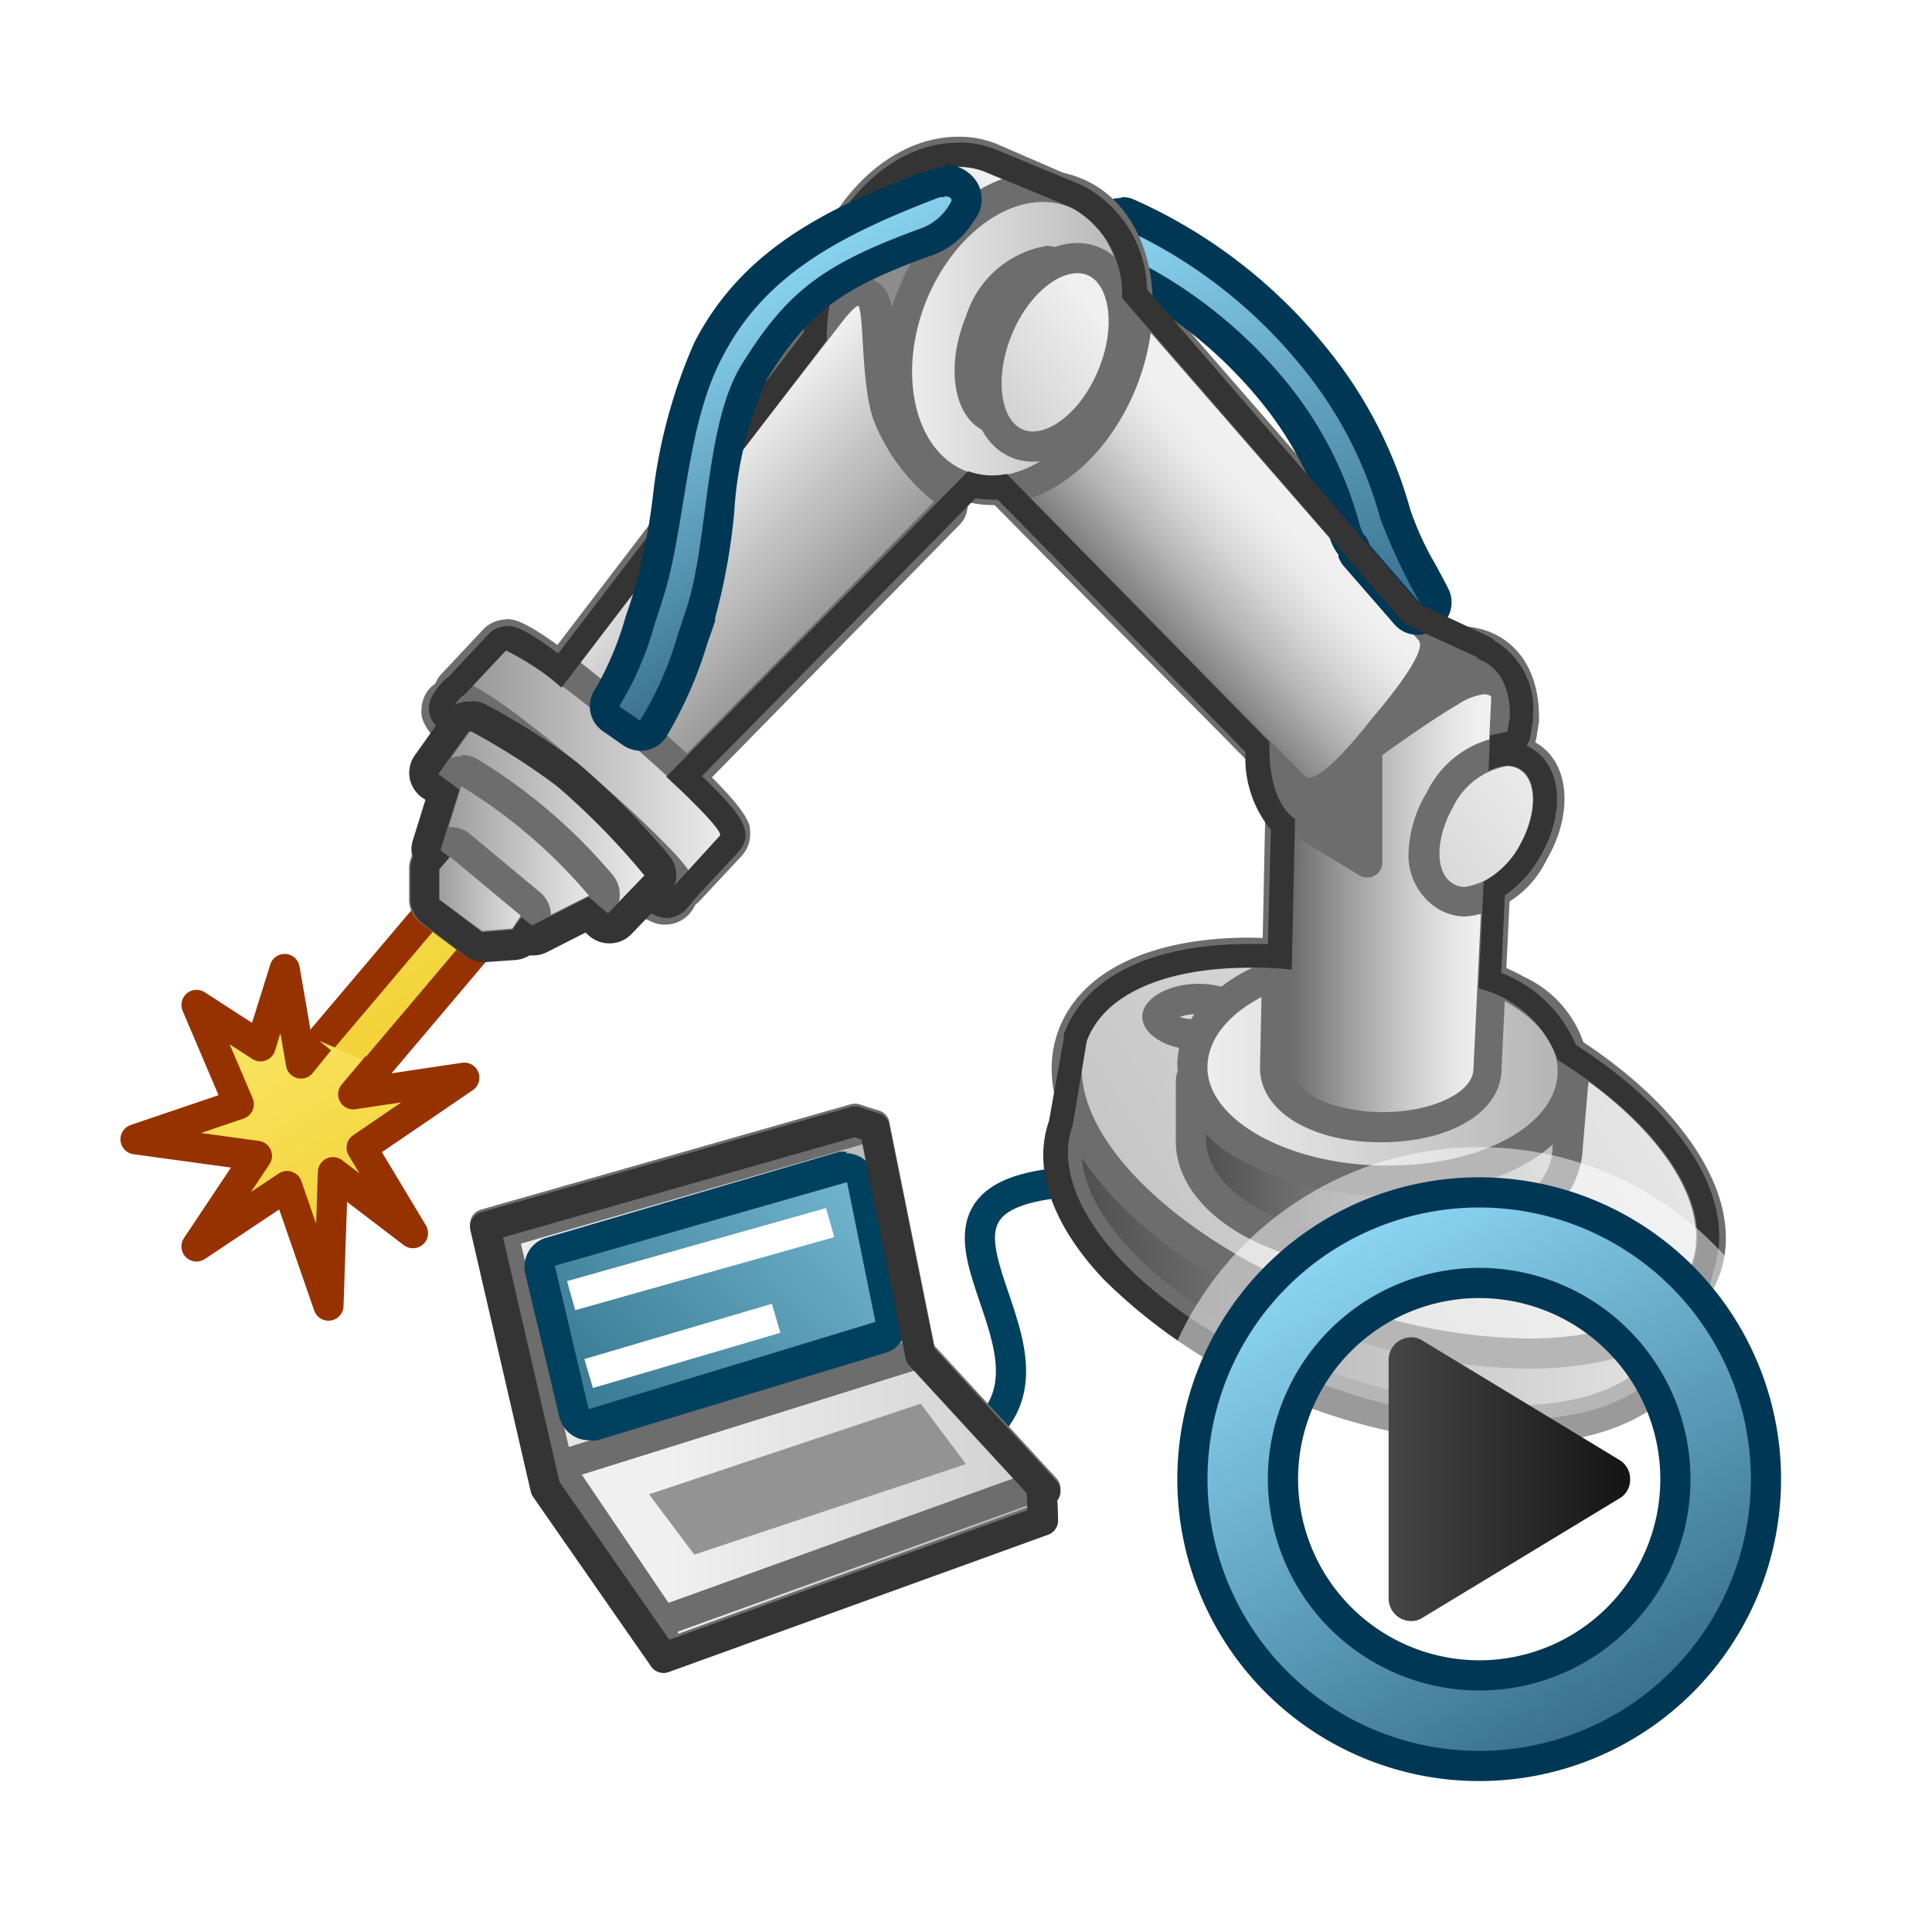 <svg id="IT_1_OK_-_r21x" data-name="IT 1 OK - r21x" xmlns="http://www.w3.org/2000/svg" xmlns:xlink="http://www.w3.org/1999/xlink" viewBox="0 0 64 64"><defs><style>.Yellow-WARNING,.cls-1{stroke:#963200;}.Blue-RIGHT\,-FRONT-\&amp;-SINGLE,.De-emphasized-WHITE-for-Vector-Highlights,.Yellow-WARNING,.cls-1,.cls-10,.cls-13,.cls-14,.cls-2,.cls-23,.cls-3,.cls-33,.cls-4,.cls-5,.cls-6,.cls-7{stroke-linejoin:round;}.Yellow-WARNING{fill:url(#linear-gradient);}.cls-1{fill:url(#linear-gradient-2);}.cls-11,.cls-13,.cls-2,.cls-5{fill:none;}.cls-2{stroke:#00415f;}.cls-10,.cls-13,.cls-14,.cls-2,.cls-23,.cls-3,.cls-33,.cls-4,.cls-5,.cls-6,.cls-7{stroke-linecap:round;}.cls-10,.cls-14,.cls-23,.cls-3,.cls-33,.cls-4,.cls-5,.cls-6,.cls-7{stroke:#6d6d6d;}.cls-3{fill:url(#linear-gradient-3);}.cls-4{fill:url(#linear-gradient-4);}.cls-6{fill:url(#linear-gradient-5);}.cls-7{fill:url(#linear-gradient-6);}.cls-8{fill:url(#linear-gradient-7);}.cls-9{fill:#00415f;}.cls-10{fill:url(#linear-gradient-8);}.De-emphasized-WHITE-for-Vector-Highlights,.cls-11{stroke:#fff;}.cls-11{stroke-miterlimit:10;}.cls-12{fill:#939393;}.cls-13{stroke:#343434;}.cls-14{fill:url(#linear-gradient-9);}.cls-15{fill:url(#linear-gradient-10);}.cls-16,.cls-23{fill:#6d6d6d;}.cls-17{fill:url(#linear-gradient-11);}.cls-18{fill:url(#linear-gradient-12);}.cls-19{fill:url(#linear-gradient-13);}.cls-20{fill:url(#linear-gradient-14);}.cls-21{fill:url(#linear-gradient-15);}.cls-22{fill:url(#linear-gradient-16);}.cls-24{fill:url(#linear-gradient-17);}.cls-25{fill:url(#linear-gradient-18);}.cls-26{fill:url(#linear-gradient-19);}.cls-27{fill:#003755;}.cls-28{fill:url(#linear-gradient-20);}.cls-29{fill:url(#linear-gradient-21);}.cls-30{fill:url(#linear-gradient-22);}.cls-31{fill:url(#linear-gradient-23);}.cls-32{fill:url(#linear-gradient-24);}.cls-33{fill:url(#linear-gradient-25);}.cls-34{fill:url(#linear-gradient-26);}.cls-35{fill:#343434;}.cls-36{fill:url(#linear-gradient-27);}.cls-37{fill:url(#linear-gradient-28);}.cls-38{fill:url(#linear-gradient-29);}.cls-39{fill:url(#linear-gradient-30);}.De-emphasized-WHITE-for-Vector-Highlights{fill:#fff;stroke-width:3px;opacity:0.5;}.Blue-RIGHT\,-FRONT-\&amp;-SINGLE{stroke:#003755;fill:url(#linear-gradient-31);}.DARK-GREY-Fill{fill:url(#linear-gradient-32);}</style><linearGradient id="linear-gradient" x1="16.87" y1="18.79" x2="23.63" y2="30.5" gradientUnits="userSpaceOnUse"><stop offset="0" stop-color="#fbe86a"/><stop offset="1" stop-color="#f1cf2f"/></linearGradient><linearGradient id="linear-gradient-2" x1="7.58" y1="32.67" x2="12.99" y2="42.03" xlink:href="#linear-gradient"/><linearGradient id="linear-gradient-3" x1="18.07" y1="51.7" x2="21.98" y2="51.7" gradientUnits="userSpaceOnUse"><stop offset="0" stop-color="#f0f0f0"/><stop offset="1" stop-color="#b3b3b3"/></linearGradient><linearGradient id="linear-gradient-4" x1="16.07" y1="38.95" x2="28.97" y2="38.95" xlink:href="#linear-gradient-3"/><linearGradient id="linear-gradient-5" x1="22.16" y1="49.25" x2="45.57" y2="49.25" xlink:href="#linear-gradient-3"/><linearGradient id="linear-gradient-6" x1="16.66" y1="42.92" x2="30.49" y2="42.92" xlink:href="#linear-gradient-3"/><linearGradient id="linear-gradient-7" x1="20.1" y1="46.23" x2="32.5" y2="34.58" gradientUnits="userSpaceOnUse"><stop offset="0" stop-color="#3c7e96"/><stop offset="0.67" stop-color="#74b7d0"/><stop offset="1" stop-color="#92d5ee"/></linearGradient><linearGradient id="linear-gradient-8" x1="21.95" y1="52" x2="34.55" y2="52" xlink:href="#linear-gradient-3"/><linearGradient id="linear-gradient-9" x1="35.17" y1="42.17" x2="55.38" y2="42.17" gradientUnits="userSpaceOnUse"><stop offset="0.01" stop-color="#4d4d4d"/><stop offset="1" stop-color="#c7c7c9"/></linearGradient><linearGradient id="linear-gradient-10" x1="57.14" y1="31.33" x2="31.24" y2="47.33" xlink:href="#linear-gradient-3"/><linearGradient id="linear-gradient-11" x1="50.97" y1="41.66" x2="54.27" y2="41.66" xlink:href="#linear-gradient-3"/><linearGradient id="linear-gradient-12" x1="38.34" y1="33.69" x2="41.06" y2="33.69" xlink:href="#linear-gradient-3"/><linearGradient id="linear-gradient-13" x1="39.45" y1="38.43" x2="52.1" y2="38.43" xlink:href="#linear-gradient-9"/><linearGradient id="linear-gradient-14" x1="39.45" y1="35.4" x2="52.1" y2="35.4" xlink:href="#linear-gradient-3"/><linearGradient id="linear-gradient-15" x1="44.01" y1="25.16" x2="50.5" y2="25.16" xlink:href="#linear-gradient-3"/><linearGradient id="linear-gradient-16" x1="49" y1="29.91" x2="41.52" y2="29.91" gradientUnits="userSpaceOnUse"><stop offset="0" stop-color="#f0f0f0"/><stop offset="0.12" stop-color="#e5e5e5"/><stop offset="0.33" stop-color="#c9c9c9"/><stop offset="0.59" stop-color="#9b9b9b"/><stop offset="0.91" stop-color="#5d5d5d"/><stop offset="1" stop-color="#4a4a4a"/></linearGradient><linearGradient id="linear-gradient-17" x1="52.01" y1="25.36" x2="40.23" y2="33.89" xlink:href="#linear-gradient-3"/><linearGradient id="linear-gradient-18" x1="42.7" y1="15.58" x2="37.53" y2="20.46" gradientUnits="userSpaceOnUse"><stop offset="0.18" stop-color="#f0f0f0"/><stop offset="0.3" stop-color="#e9e9e9"/><stop offset="0.47" stop-color="#d5d5d5"/><stop offset="0.68" stop-color="#b5b5b5"/><stop offset="0.91" stop-color="#888"/><stop offset="1" stop-color="#757575"/></linearGradient><linearGradient id="linear-gradient-19" x1="38.16" y1="6.36" x2="46.54" y2="20.88" gradientUnits="userSpaceOnUse"><stop offset="0" stop-color="#8cd7f5"/><stop offset="1" stop-color="#376e8c"/></linearGradient><linearGradient id="linear-gradient-20" x1="36.04" y1="6.24" x2="31.63" y2="10.17" gradientUnits="userSpaceOnUse"><stop offset="0.41" stop-color="#f0f0f0"/><stop offset="0.61" stop-color="#d0d0d0"/><stop offset="1" stop-color="#8c8c8c"/></linearGradient><linearGradient id="linear-gradient-21" x1="29.71" y1="11.23" x2="37.67" y2="11.23" xlink:href="#linear-gradient-3"/><linearGradient id="linear-gradient-22" x1="32.14" y1="11.35" x2="35.7" y2="11.35" xlink:href="#linear-gradient-3"/><linearGradient id="linear-gradient-23" x1="22.86" y1="15.8" x2="27.9" y2="20.83" gradientUnits="userSpaceOnUse"><stop offset="0" stop-color="#f0f0f0"/><stop offset="1" stop-color="#919191"/></linearGradient><linearGradient id="linear-gradient-24" x1="14.88" y1="25.36" x2="24.38" y2="25.36" gradientUnits="userSpaceOnUse"><stop offset="0" stop-color="#919191"/><stop offset="1" stop-color="#f0f0f0"/></linearGradient><linearGradient id="linear-gradient-25" x1="36.47" y1="10.49" x2="29.22" y2="16.12" xlink:href="#linear-gradient-3"/><linearGradient id="linear-gradient-26" x1="14.5" y1="26.54" x2="22.64" y2="26.54" xlink:href="#linear-gradient-3"/><linearGradient id="linear-gradient-27" x1="23.16" y1="10.08" x2="28.89" y2="19.99" xlink:href="#linear-gradient-19"/><linearGradient id="linear-gradient-28" x1="14.06" y1="27.22" x2="21.85" y2="27.22" xlink:href="#linear-gradient-24"/><linearGradient id="linear-gradient-29" x1="14.13" y1="28.34" x2="20.01" y2="28.34" xlink:href="#linear-gradient-24"/><linearGradient id="linear-gradient-30" x1="14.08" y1="29.62" x2="17.75" y2="29.62" xlink:href="#linear-gradient-24"/><linearGradient id="linear-gradient-31" x1="44.25" y1="40.77" x2="53.75" y2="57.23" xlink:href="#linear-gradient-19"/><linearGradient id="linear-gradient-32" x1="46" y1="49" x2="54" y2="49" gradientUnits="userSpaceOnUse"><stop offset="0" stop-color="#464646"/><stop offset="1" stop-color="#141414"/></linearGradient></defs><path class="Yellow-WARNING" d="M9.25,38.65A1,1,0,0,1,8.49,37l22-26A1,1,0,1,1,32,12.29l-22,26A1,1,0,0,1,9.25,38.65Z"/><polyline class="cls-1" points="10.58 34.48 9.97 35.23 9.43 32.1 8.63 34.66 6.51 33.29 7.91 36.58 4.49 37.74 8.51 38.29 6.51 41.29 9.51 39.29 10.88 43.25 11.03 38.83 13.68 40.85 11.98 38.02 15.38 35.7 11.7 36.25 12.49 35.31"/><path class="cls-2" d="M32.5,47.5c3.52-2.92-4.06-8.08,3.36-8.37"/><polygon class="cls-3" points="18.48 48.57 18.07 49.21 21.98 54.83 21.98 53.7 18.48 48.57"/><polygon class="cls-4" points="28.32 37.06 16.07 40.55 16.66 40.85 28.97 37.27 28.32 37.06"/><polyline class="cls-5" points="26.47 51.71 25.65 50.48 28.9 49.4 29.88 50.59"/><polygon class="cls-6" points="30.49 44.81 18.48 48.57 21.95 53.7 34.63 49.31 30.49 44.81"/><polygon class="cls-7" points="28.97 37.27 16.66 40.85 18.48 48.57 30.49 44.81 28.97 37.27"/><path class="cls-8" d="M19.5,47.18a.45.45,0,0,1-.25-.07.52.52,0,0,1-.24-.32l-1.12-4.74a.5.5,0,0,1,.35-.6l9.68-2.77.14,0a.59.59,0,0,1,.26.07.55.55,0,0,1,.23.33l.93,4.63a.51.51,0,0,1-.35.58l-9.48,2.89Z"/><path class="cls-9" d="M28.06,39.16,29,43.79,19.5,46.68l-1.12-4.75,9.68-2.77m0-1a.9.9,0,0,0-.28,0L18.1,41a1,1,0,0,0-.7,1.19l1.13,4.75a1,1,0,0,0,.47.63,1,1,0,0,0,.5.14.93.93,0,0,0,.29,0l9.49-2.88A1,1,0,0,0,30,43.59L29,39a1,1,0,0,0-.46-.65,1,1,0,0,0-.52-.15Z"/><polygon class="cls-10" points="34.55 50.28 21.98 54.83 21.95 53.7 34.5 49.17 34.55 50.28"/><line class="cls-11" x1="18.92" y1="42.92" x2="27.5" y2="40.5"/><line class="cls-11" x1="19.5" y1="45.5" x2="25.71" y2="43.67"/><polygon class="cls-12" points="23 51.5 21.5 49.5 30.5 46.5 32 48.5 23 51.5"/><polygon class="cls-13" points="34.63 49.4 30.49 44.9 28.97 37.36 28.32 37.15 16.07 40.64 18.07 49.3 21.98 54.92 34.55 50.37 34.51 49.44 34.63 49.4"/><path class="cls-14" d="M35.5,37.28c-1,2.68,2.65,6.5,8.14,8.54s10.74,1.51,11.73-1.16a11,11,0,0,0,.38-1.7"/><path class="cls-15" d="M50.62,44.84A19.26,19.26,0,0,1,44,43.56c-5.88-2.18-9.61-6.24-8.49-9.25.65-1.74,2.79-2.75,5.87-2.75A19.29,19.29,0,0,1,48,32.85c5.88,2.18,9.61,6.24,8.49,9.24-.65,1.75-2.79,2.75-5.87,2.75Z"/><path class="cls-16" d="M41.41,32.06a18.74,18.74,0,0,1,6.42,1.26c5.53,2,9.2,5.9,8.19,8.6-.59,1.59-2.66,2.42-5.4,2.42a18.71,18.71,0,0,1-6.42-1.25C38.67,41,35,37.19,36,34.49c.59-1.59,2.66-2.43,5.4-2.43m0-1c-3.3,0-5.62,1.12-6.34,3.08-1.21,3.27,2.64,7.61,8.78,9.89a19.82,19.82,0,0,0,6.77,1.31c3.31,0,5.62-1.12,6.34-3.07,1.21-3.27-2.64-7.61-8.78-9.89a19.85,19.85,0,0,0-6.77-1.32Z"/><path class="cls-17" d="M52.85,42.44l-.31,0c-1-.1-1.6-.61-1.57-.92s.6-.62,1.42-.62a1.51,1.51,0,0,1,.3,0c1,.09,1.6.61,1.57.92S53.66,42.44,52.85,42.44Z"/><path class="cls-16" d="M52.39,41.38h.25a2,2,0,0,1,1,.37,1.79,1.79,0,0,1-.83.18l-.26,0a2,2,0,0,1-1-.36,1.8,1.8,0,0,1,.84-.18m0-1c-1,0-1.86.44-1.92,1.07s.84,1.35,2,1.47l.36,0c1,0,1.85-.45,1.91-1.07s-.84-1.36-2-1.47l-.35,0Z"/><path class="cls-18" d="M39.7,34.28c-.82,0-1.36-.36-1.36-.6s.54-.59,1.36-.59,1.36.36,1.36.59S40.52,34.28,39.7,34.28Z"/><path class="cls-16" d="M39.7,33.59a1.7,1.7,0,0,1,.62.1,2.18,2.18,0,0,1-1.24,0,1.7,1.7,0,0,1,.62-.1m0-1c-1,0-1.86.49-1.86,1.09s.83,1.1,1.86,1.1,1.86-.49,1.86-1.1-.84-1.09-1.86-1.09Z"/><path class="cls-19" d="M45.61,41.53c-3.5-.08-6.2-1.75-6.16-3.8v-1.9a.47.47,0,0,1,.15-.35.45.45,0,0,1,.35-.15l11.65.26a.53.53,0,0,1,.36.17.47.47,0,0,1,.12.38L51.93,38c0,2-2.65,3.49-6.07,3.49Z"/><path class="cls-16" d="M40,35.83l11.64.26L51.43,38c0,1.7-2.51,3-5.57,3h-.24c-3.17-.08-5.7-1.55-5.67-3.29V35.83m0-1a1,1,0,0,0-1,1v1.91c-.05,2.31,2.87,4.2,6.65,4.29h.26c3.67,0,6.49-1.71,6.57-4l.16-1.87a1,1,0,0,0-.25-.75,1,1,0,0,0-.72-.34L40,34.83Z"/><path class="cls-20" d="M45.69,39.11A9.27,9.27,0,0,1,41.36,38a3.22,3.22,0,0,1-1.9-2.75c0-2,2.68-3.57,6.15-3.57h.25a9.09,9.09,0,0,1,4.33,1.09,3.26,3.26,0,0,1,1.91,2.75c-.05,2-2.69,3.57-6.15,3.57Z"/><path class="cls-16" d="M45.61,32.19h.24c3.21.07,5.79,1.56,5.75,3.33S49.05,38.61,46,38.61H45.7C42.49,38.53,39.91,37,40,35.27s2.54-3.08,5.65-3.08m0-1c-3.74,0-6.6,1.75-6.65,4.06a3.69,3.69,0,0,0,2.15,3.19,9.75,9.75,0,0,0,4.57,1.17H46c3.74,0,6.59-1.74,6.65-4.06a3.72,3.72,0,0,0-2.16-3.19,9.6,9.6,0,0,0-4.57-1.16Z"/><path class="cls-21" d="M45.27,29.07a.46.46,0,0,1-.2-.05C45,29,44,28.5,44,26.79a6.78,6.78,0,0,1,3.21-5.25,2.58,2.58,0,0,1,1.18-.3c1,0,2.1.66,2.1,2.52l-.1.58a.49.49,0,0,1-.39.41l-4.09.85-.15,3a.5.5,0,0,1-.24.4A.5.5,0,0,1,45.27,29.07Z"/><path class="cls-16" d="M48.4,21.74c.8,0,1.6.53,1.6,2l-.09.5-4.47.93-.17,3.38s-.76-.34-.76-1.78a6.25,6.25,0,0,1,3-4.81,2,2,0,0,1,.94-.24m0-1a3,3,0,0,0-1.42.37,7.17,7.17,0,0,0-3.47,5.68,2.72,2.72,0,0,0,1.35,2.69,1,1,0,0,0,.93-.06,1,1,0,0,0,.48-.8L46.4,26l3.71-.77a1,1,0,0,0,.79-.81l.08-.51a.88.88,0,0,0,0-.16c0-2.08-1.31-3-2.6-3Z"/><path class="cls-22" d="M45.78,37.34c-2,0-3.54-.84-3.54-1.94l.17-8.28a.49.49,0,0,1,.19-.39l2.45-1.85c.09-.06,1.9-1.38,2.92-2a2.51,2.51,0,0,1,1.19-.42.75.75,0,0,1,.69.38.4.4,0,0,1,0,.24l-.59,12.32C49.31,36.5,47.79,37.34,45.78,37.34Z"/><path class="cls-16" d="M49.16,23c.2,0,.24.09.24.09L48.81,35.4c0,.79-1.36,1.44-3,1.44s-3-.65-3-1.44l.17-8.27,2.44-1.85s1.86-1.36,2.87-1.94a2,2,0,0,1,.94-.35m0-1a2.9,2.9,0,0,0-1.44.48c-1,.61-2.88,1.94-2.95,2L42.3,26.33a1,1,0,0,0-.39.78l-.17,8.27c0,1.43,1.7,2.46,4,2.46s4-1,4-2.44l.59-12.27a1,1,0,0,0-.1-.5A1.25,1.25,0,0,0,49.16,22Z"/><path class="cls-23" d="M49,21.81l-2.45-1.09s-4.47-.51-4.47,4.05c0,1.94.85,2.36.85,2.36l2.36,1.44v-3.8S47,21.73,49,21.81Z"/><path class="cls-24" d="M48.52,29.88a1.32,1.32,0,0,1-.66-.17,1.6,1.6,0,0,1-.7-1.45,3.73,3.73,0,0,1,.54-1.77,2.88,2.88,0,0,1,2.22-1.61,1.26,1.26,0,0,1,.66.18c.86.5.93,1.91.16,3.21a2.88,2.88,0,0,1-2.22,1.61Z"/><path class="cls-16" d="M49.92,25.38a.81.81,0,0,1,.41.11c.6.35.59,1.49,0,2.53a2.45,2.45,0,0,1-1.79,1.36.72.72,0,0,1-.41-.11c-.6-.35-.59-1.48,0-2.53a2.45,2.45,0,0,1,1.79-1.36m0-1a3.32,3.32,0,0,0-2.65,1.86,4.14,4.14,0,0,0-.61,2,2.08,2.08,0,0,0,1,1.88,1.77,1.77,0,0,0,.91.24,3.33,3.33,0,0,0,2.65-1.85c.92-1.57.78-3.25-.33-3.9a1.84,1.84,0,0,0-.92-.25Z"/><path class="cls-25" d="M43.33,26.3a1.16,1.16,0,0,1-.31-.07l-.13-.1L32.93,16a.51.51,0,0,1-.06-.63l3.8-5.82a.48.48,0,0,1,.38-.23h0a.49.49,0,0,1,.38.18L47.33,20.9c.2.24.62.76-1.52,3.19C45.08,25.08,44,26.3,43.33,26.3Z"/><path class="cls-16" d="M37.08,9.83,47,21.22c.33.43-1.52,2.54-1.52,2.54s-1.52,2-2.11,2l-.09,0-10-10.12,3.79-5.83m0-1H37a1,1,0,0,0-.77.45l-3.8,5.82a1,1,0,0,0,.12,1.25l10,10.12a1.05,1.05,0,0,0,.27.2,1.18,1.18,0,0,0,.53.12c.33,0,1.09,0,2.89-2.42,2.09-2.38,2-3.22,1.52-3.78L37.84,9.18a1,1,0,0,0-.76-.35Z"/><path class="cls-26" d="M47.06,20.5a.48.48,0,0,1-.37-.17L45,18.39a.42.42,0,0,1-.09-.14c0-.11-.07-.16-.08-.19a1,1,0,0,1-.25-.5,12.49,12.49,0,0,0-2.38-4.64A15.43,15.43,0,0,0,37.38,9a.48.48,0,0,1-.25-.29s-.08-.25-.18-.52a1.7,1.7,0,0,0-.21-.36A.5.5,0,0,1,37.13,7l.17,0a16.94,16.94,0,0,1,6.21,4.79A14,14,0,0,1,46.19,17,10.85,10.85,0,0,0,47.08,19c.14.26.29.52.43.8a.5.5,0,0,1-.17.64A.47.47,0,0,1,47.06,20.5Z"/><path class="cls-27" d="M37.13,7.53a16.29,16.29,0,0,1,6,4.63,13.46,13.46,0,0,1,2.59,5A18.7,18.7,0,0,0,47.06,20l-1.68-1.94c-.22-.54-.16-.14-.33-.65a12.7,12.7,0,0,0-2.47-4.8,15.56,15.56,0,0,0-5-4s-.08-.26-.18-.54a2.15,2.15,0,0,0-.29-.51m0-1a1,1,0,0,0-.82.43,1,1,0,0,0,0,1.21c0,.05.09.14.12.2.09.27.17.52.18.52a1,1,0,0,0,.49.58,14.79,14.79,0,0,1,4.66,3.77,11.81,11.81,0,0,1,2.29,4.47,1.74,1.74,0,0,0,.31.64l0,.08a1.05,1.05,0,0,0,.17.29l1.69,1.94a1,1,0,0,0,.75.34,1,1,0,0,0,.56-.17A1,1,0,0,0,48,19.55c-.14-.29-.29-.55-.43-.82a9.93,9.93,0,0,1-.85-1.84,14.66,14.66,0,0,0-2.77-5.36,17.1,17.1,0,0,0-6.43-4.94,1,1,0,0,0-.34-.06Z"/><path class="cls-28" d="M31.85,16.07a.43.43,0,0,1-.19,0L29,14.91a3.31,3.31,0,0,1-1.95-2.45,6.33,6.33,0,0,1,.32-3.74C28.23,6.54,30,5,31.74,5a2.77,2.77,0,0,1,1,.19l2.9,1.2a.48.48,0,0,1,.27.27.5.5,0,0,1,0,.38l-3.63,8.69A.48.48,0,0,1,32,16,.41.41,0,0,1,31.85,16.07Z"/><path class="cls-16" d="M31.74,5.53a2.45,2.45,0,0,1,.85.15l2.89,1.2-3.63,8.69-2.64-1.12c-1.68-.65-2.29-3.13-1.35-5.55.78-2,2.39-3.37,3.88-3.37m0-1h0c-2,0-3.89,1.61-4.82,4a6.93,6.93,0,0,0-.34,4,3.85,3.85,0,0,0,2.27,2.8l2.61,1.11a1.09,1.09,0,0,0,.39.08,1,1,0,0,0,.38-.07,1,1,0,0,0,.55-.54l3.62-8.7a.92.92,0,0,0,0-.76A1,1,0,0,0,35.86,6L33,4.76a3.27,3.27,0,0,0-1.23-.23Z"/><path class="cls-29" d="M32.85,16.27a2.93,2.93,0,0,1-1-.19,3.37,3.37,0,0,1-2-2.46,6.38,6.38,0,0,1,.33-3.75C31,7.7,32.81,6.19,34.54,6.19a2.72,2.72,0,0,1,1,.19c1.94.74,2.68,3.53,1.65,6.2-.84,2.17-2.63,3.69-4.36,3.69Z"/><path class="cls-16" d="M34.54,6.69a2.4,2.4,0,0,1,.84.15c1.69.65,2.29,3.14,1.36,5.56-.78,2-2.39,3.37-3.89,3.37a2.24,2.24,0,0,1-.84-.16c-1.68-.65-2.29-3.14-1.36-5.56.78-2,2.4-3.36,3.89-3.36m0-1c-2,0-3.9,1.61-4.82,4a6.73,6.73,0,0,0-.34,4,3.85,3.85,0,0,0,2.27,2.81,3.28,3.28,0,0,0,1.2.23c2,0,3.9-1.61,4.83-4,1.14-3,.29-6-1.94-6.85a3.23,3.23,0,0,0-1.2-.22Z"/><path class="cls-30" d="M32.84,13.82a1.33,1.33,0,0,1-.66-1.06,3.87,3.87,0,0,1,.31-2.09c.55-1.33,1.51-2,2.17-2a1,1,0,0,1,.33.07l.71.35-2.27,5Z"/><path class="cls-16" d="M34.66,9.14l.12,0,.27.13-1.88,4.13L33,13.37a.91.91,0,0,1-.37-.69A3.57,3.57,0,0,1,33,10.86c.49-1.18,1.3-1.72,1.71-1.72m0-1A3.38,3.38,0,0,0,32,10.48c-.69,1.67-.41,3.37.64,3.81l1,.4,2.67-5.87-1.18-.57a1.35,1.35,0,0,0-.52-.11Z"/><path class="cls-31" d="M22.07,26.27a.49.49,0,0,1-.32-.12l-3.46-3a.5.5,0,0,1-.07-.68L27.5,10.36c.55-.73.81-.73.94-.73a.58.58,0,0,1,.49.3,4.23,4.23,0,0,1,.2,1.39,10.61,10.61,0,0,0,.33,2.47,6,6,0,0,0,1.85,2.46.49.49,0,0,1,.07.75l-8.95,9.12A.51.51,0,0,1,22.07,26.27Z"/><path class="cls-16" d="M28.44,10.13a.05.05,0,0,1,0,0c.19.38.08,2.61.5,3.79a6.47,6.47,0,0,0,2,2.7l-8.95,9.12-3.46-3L27.9,10.66s.4-.53.54-.53m0-1c-.46,0-.85.27-1.34.93L17.82,22.21A1,1,0,0,0,18,23.58l3.46,3a1,1,0,0,0,1.37-.06l8.94-9.12a.94.94,0,0,0,.28-.78,1,1,0,0,0-.41-.73,5.49,5.49,0,0,1-1.67-2.22,10.21,10.21,0,0,1-.3-2.33,4.42,4.42,0,0,0-.25-1.58,1,1,0,0,0-.94-.58Z"/><path class="cls-32" d="M22.5,29.67a.5.5,0,0,1-.33-.12l-7.11-6.13a.47.47,0,0,1-.17-.35A.5.5,0,0,1,15,22.7l1.38-1.48a.59.59,0,0,1,.4-.17c.57,0,2.53,1.59,4.08,2.92,2.29,2,3.47,3.21,3.5,3.65a.58.58,0,0,1-.13.4l-1.39,1.49A.48.48,0,0,1,22.5,29.67Z"/><path class="cls-16" d="M16.8,21.55a18.93,18.93,0,0,1,3.76,2.8c2,1.7,3.45,3.19,3.32,3.34L22.5,29.17,15.38,23l1.39-1.48h0m0-1a1.08,1.08,0,0,0-.79.36l-1.36,1.45a1,1,0,0,0,.08,1.44l7.11,6.13a1,1,0,0,0,1.39-.08l1.38-1.48a1.07,1.07,0,0,0,.27-.78c0-.33-.06-.89-3.67-4s-4.13-3.05-4.41-3.05Z"/><path class="cls-33" d="M36.84,12.46c.7-1.67.42-3.38-.63-3.81s-2.46.56-3.15,2.23-.42,3.37.63,3.81S36.15,14.13,36.84,12.46Z"/><path class="cls-34" d="M22.09,30.12c-.57,0-2.54-1.59-4.09-2.93-2.29-2-3.46-3.2-3.5-3.64a.57.57,0,0,1,.13-.4A.59.59,0,0,1,15,23c.57,0,2.54,1.59,4.09,2.92.95.83,1.83,1.64,2.47,2.28.83.83,1.28,1.32.9,1.76A.61.61,0,0,1,22.09,30.12Z"/><path class="cls-16" d="M15,23.47a18.93,18.93,0,0,1,3.76,2.8c2,1.69,3.45,3.19,3.32,3.34h0a18.93,18.93,0,0,1-3.76-2.8c-2-1.7-3.45-3.19-3.32-3.34h0m0-1a1.08,1.08,0,0,0-.79.36,1.13,1.13,0,0,0-.25.75c0,.33.07.88,3.68,4s4.12,3.05,4.41,3.05a1.08,1.08,0,0,0,.79-.36c.7-.81-.13-1.64-.93-2.45-.64-.65-1.53-1.46-2.5-2.3-3.53-3-4.12-3-4.41-3Z"/><path class="cls-35" d="M31.74,5.52a2.45,2.45,0,0,1,.85.15l2.89,1.2h0a3.26,3.26,0,0,1,1.69,3l9.36,10.8h0L49,21.8h-.13c.62.18,1.15.73,1.15,1.93l-.09.51-.57.12-.05,1.18a1.48,1.48,0,0,1,.64-.18.8.8,0,0,1,.4.11c.6.35.59,1.48,0,2.53a3.06,3.06,0,0,1-1.2,1.2l-.17,3.54a3.75,3.75,0,0,1,2.62,2.37c3.33,2.08,5.22,4.76,4.46,6.79l-.65,2.73c-.58,1.58-2.64,2.41-5.36,2.41a18.61,18.61,0,0,1-6.37-1.24c-5.49-2-9.13-5.86-8.14-8.54L36,34.48c.59-1.59,2.66-2.43,5.4-2.43a13.34,13.34,0,0,1,1.39.07l.11-5s-.85-.42-.85-2.36c0-.07,0-.12,0-.18L33.35,15.7a2.61,2.61,0,0,1-.48.05,2.45,2.45,0,0,1-.8-.14l-10,10.12c1.14,1.05,1.87,1.84,1.78,1.95L22.5,29.16l-.38.44h0a19.19,19.19,0,0,1-3.76-2.81A31.48,31.48,0,0,1,15,23.47s.19-.36.37-.44l1.39-1.48s0,0,0,0a7.52,7.52,0,0,1,1.84,1.23l8.79-11.51a6.23,6.23,0,0,1,.43-2.38c.78-2,2.39-3.36,3.88-3.36m0-.8h0c-1.88,0-3.74,1.56-4.63,3.88A7.07,7.07,0,0,0,26.63,11L18.49,21.65c-1.22-.91-1.47-.91-1.69-.91a.87.87,0,0,0-.64.29L14.88,22.4a2,2,0,0,0-.58.7.81.81,0,0,0,.09.88,32.87,32.87,0,0,0,3.42,3.43c3.48,3,4.06,3,4.28,3a.9.9,0,0,0,.63-.28l.38-.45,1.36-1.46c.55-.62.15-1.21-1.21-2.51l9.07-9.21a3.31,3.31,0,0,0,.55.05h.18l8.21,8.36a3.73,3.73,0,0,0,.84,2.58L42,31.27l-.61,0c-3.22,0-5.46,1.08-6.15,3a.65.65,0,0,0,0,.13l-.49,2.73c-.55,1.58.1,3.45,1.83,5.27a18.33,18.33,0,0,0,6.8,4.23A19.61,19.61,0,0,0,50,47.85c3.19,0,5.42-1.07,6.11-2.93l0-.09.64-2.69c.82-2.32-.91-5.19-4.55-7.53a4.38,4.38,0,0,0-2.47-2.38l.12-2.57A3.87,3.87,0,0,0,51,28.41c.86-1.47.75-3-.26-3.62l-.17-.09a.83.83,0,0,0,.13-.32l.08-.5a.68.68,0,0,0,0-.14,2.61,2.61,0,0,0-1.25-2.5.81.81,0,0,0-.24-.17L47,20,38,9.59a4,4,0,0,0-2-3.37,1.4,1.4,0,0,0-.17-.09l-2.9-1.2a3.21,3.21,0,0,0-1.15-.21Z"/><path class="cls-36" d="M21.17,24.37a.49.49,0,0,1-.28-.09l-.68-.47a.5.5,0,0,1-.14-.69,10.18,10.18,0,0,0,1.1-2.55l.28-.83a21.85,21.85,0,0,0,.66-3.16,17,17,0,0,1,1.32-5c1.46-2.8,3.93-4.19,7.45-5.51A.92.92,0,0,1,31.26,6a.74.74,0,0,1,.7.37A.6.6,0,0,1,31.9,7a2.34,2.34,0,0,1-1.15,1c-3.18,1.15-4.31,2-5.76,4.32A12.51,12.51,0,0,0,23.82,17a18.94,18.94,0,0,1-.63,3.34c-.11.36-.2.61-.28.85a12.16,12.16,0,0,1-1.32,3A.52.52,0,0,1,21.17,24.37Z"/><path class="cls-27" d="M31.26,6.5c.17,0,.33.07.23.21a1.84,1.84,0,0,1-.91.83c-3.26,1.18-4.48,2.07-6,4.52-1.25,2-1.1,5.85-1.84,8.1-.1.3-.19.58-.28.84a11.38,11.38,0,0,1-1.26,2.87l-.69-.47a10.42,10.42,0,0,0,1.16-2.67c.08-.26.18-.54.27-.84.77-2.32.75-5.75,2-8.08,1.39-2.69,3.85-4,7.17-5.27a.49.49,0,0,1,.21,0m0-1a1.69,1.69,0,0,0-.56.1C27.17,6.93,24.51,8.41,23,11.35a17.4,17.4,0,0,0-1.38,5.15A20.25,20.25,0,0,1,21,19.58c-.09.3-.18.58-.27.83a10.55,10.55,0,0,1-1,2.4,1,1,0,0,0,.24,1.41l.69.48a1.06,1.06,0,0,0,.57.17,1,1,0,0,0,.82-.43,13.56,13.56,0,0,0,1.38-3.12c.08-.23.17-.48.26-.75l0-.1A20.54,20.54,0,0,0,24.32,17a12.55,12.55,0,0,1,1.09-4.45c1.39-2.22,2.42-3,5.51-4.11a2.62,2.62,0,0,0,1.33-1.11l.06-.08a1.11,1.11,0,0,0,.09-1.15,1.23,1.23,0,0,0-1.14-.64Z"/><path class="cls-37" d="M20.14,30.73a.48.48,0,0,1-.36-.16s-1.4-1.47-2.7-2.58A19.34,19.34,0,0,0,14.31,26a.5.5,0,0,1-.15-.73l1.05-1.41a.53.53,0,0,1,.4-.19.46.46,0,0,1,.23.05,22.45,22.45,0,0,1,2.93,1.87,25.43,25.43,0,0,1,3,3,.49.49,0,0,1,0,.66L20.5,30.57a.48.48,0,0,1-.36.16Z"/><path class="cls-16" d="M15.61,24.21A21.15,21.15,0,0,1,18.46,26,24.5,24.5,0,0,1,21.35,29l-1.21,1.26s-1.4-1.47-2.73-2.62a20.56,20.56,0,0,0-2.85-2l1-1.4m0-1a1,1,0,0,0-.8.39L13.76,25a1,1,0,0,0-.18.8,1,1,0,0,0,.49.66,21.18,21.18,0,0,1,2.69,1.9c1.27,1.1,2.64,2.53,2.66,2.55a1,1,0,0,0,.72.31h0a1,1,0,0,0,.72-.31l1.21-1.26a1,1,0,0,0,.05-1.33,24.58,24.58,0,0,0-3.05-3.09,22.31,22.31,0,0,0-3-1.92,1,1,0,0,0-.47-.11Z"/><path class="cls-38" d="M17.62,31.12A.52.52,0,0,1,17.3,31l-3-2.48a.5.5,0,0,1-.16-.53l.66-2.1a.51.51,0,0,1,.29-.32.58.58,0,0,1,.19,0,.42.42,0,0,1,.24.07,17.43,17.43,0,0,1,4.36,3.73.5.5,0,0,1,.11.42.49.49,0,0,1-.27.34l-1.89,1A.42.42,0,0,1,17.62,31.12Z"/><path class="cls-16" d="M15.29,26.05a17.4,17.4,0,0,1,4.22,3.62l-1.89.95-3-2.47.66-2.1m0-1a.94.94,0,0,0-.37.07,1,1,0,0,0-.59.63l-.65,2.1A1,1,0,0,0,14,28.92l3,2.47a1,1,0,0,0,.64.23,1,1,0,0,0,.45-.1l1.89-1a1,1,0,0,0,.53-.69,1,1,0,0,0-.21-.84,18.17,18.17,0,0,0-4.5-3.85,1,1,0,0,0-.49-.13Z"/><path class="cls-39" d="M16,31.34a.47.47,0,0,1-.3-.1l-1.42-1a.49.49,0,0,1-.21-.4v-1a.55.55,0,0,1,.12-.33l.34-.4a.52.52,0,0,1,.39-.17.5.5,0,0,1,.32.11L17.57,30a.51.51,0,0,1,.1.65l-.28.43a.47.47,0,0,1-.38.23Z"/><path class="cls-16" d="M14.93,28.4l2.32,1.93-.28.43-1,.08-1.42-1.05v-1l.34-.4m0-1a1,1,0,0,0-.77.35l-.34.4a1,1,0,0,0-.23.65v1a1,1,0,0,0,.4.8l1.42,1.06a1.09,1.09,0,0,0,.6.19h.08l1-.08a1,1,0,0,0,.76-.46l.28-.43a1,1,0,0,0-.2-1.31l-2.32-1.93a1,1,0,0,0-.64-.23Z"/><path class="cls-35" d="M15.61,24.23a22.37,22.37,0,0,1,2.85,1.82A24.5,24.5,0,0,1,21.35,29l-1.21,1.26-.64-.55-1.88.95-.34-.28-.31.42-1,.08-1.42-1.08v-1l.34-.4-.3-.24.63-2-.7-.52,1-1.4m0-1a1,1,0,0,0-.8.4L13.76,25a1,1,0,0,0-.19.75,1,1,0,0,0,.4.66l.13.09-.42,1.35a.94.94,0,0,0,0,.55.91.91,0,0,0-.08.39v1a1,1,0,0,0,.39.79l1.42,1.08a1,1,0,0,0,.61.21h.08l1-.07a1.1,1.1,0,0,0,.44-.15h.13a1,1,0,0,0,.45-.11l1.28-.65.13.12a1,1,0,0,0,.66.24,1,1,0,0,0,.72-.3l1.21-1.26a1,1,0,0,0,.05-1.34,25.31,25.31,0,0,0-3.05-3.09,22.88,22.88,0,0,0-3-1.91,1,1,0,0,0-.47-.12Z"/><circle class="De-emphasized-WHITE-for-Vector-Highlights" cx="49" cy="49" r="9.5"/><path class="Blue-RIGHT,-FRONT-&amp;-SINGLE" d="M49,39.5A9.5,9.5,0,1,1,39.5,49,9.5,9.5,0,0,1,49,39.5Zm0,16A6.5,6.5,0,1,0,42.5,49,6.51,6.51,0,0,0,49,55.5Z"/><path class="DARK-GREY-Fill" d="M46.76,44.3a.68.68,0,0,1,.38.12l6.5,3.94A.73.73,0,0,1,54,49a.71.71,0,0,1-.36.64l-6.5,3.94a.68.68,0,0,1-.38.12.75.75,0,0,1-.76-.76V45.06A.75.75,0,0,1,46.76,44.3Z"/></svg>